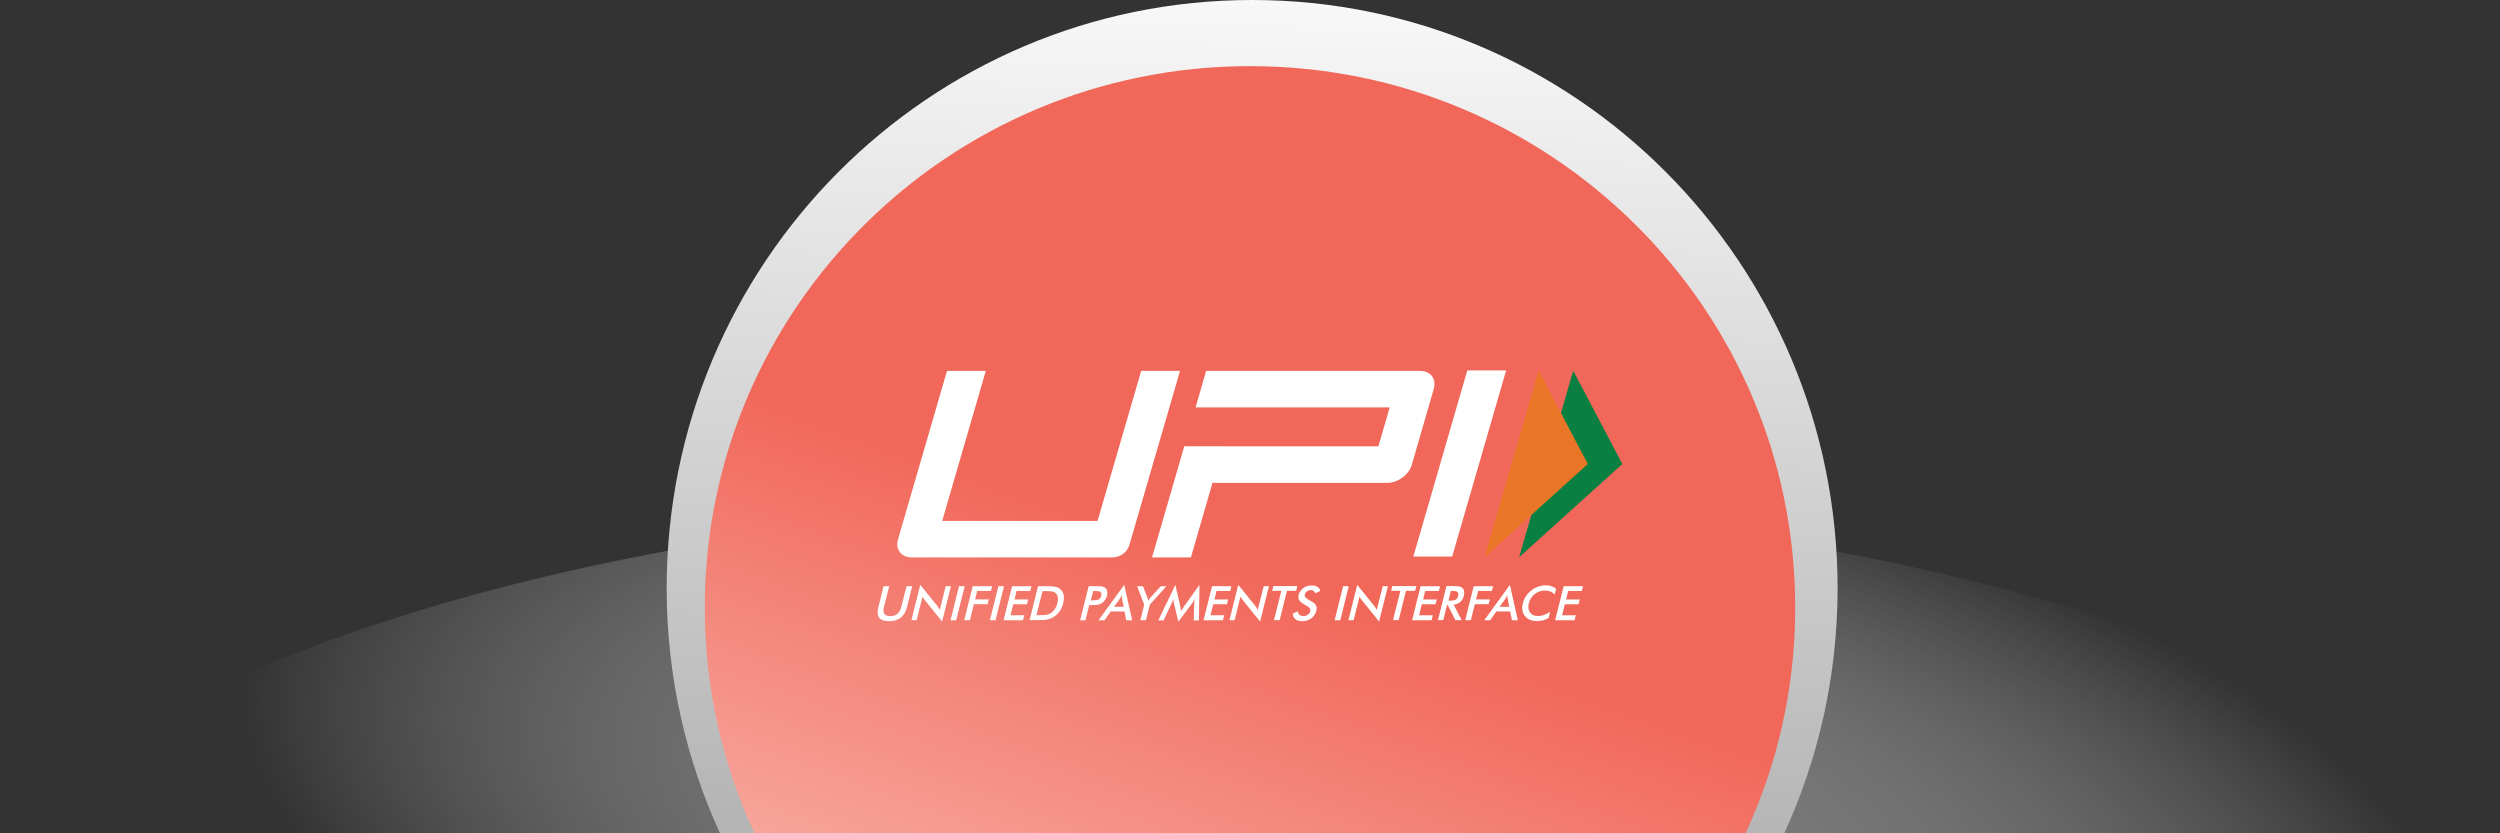 <svg width="210" height="70" viewBox="0 0 210 70" fill="none" xmlns="http://www.w3.org/2000/svg">
<rect x="0" y="0" width="210" height="70" fill="#333333" stroke="none"/>
<path style="mix-blend-mode:multiply" d="M-0.001 70L209.999 70C194.619 53.684 153.429 42 104.991 42C56.553 42 15.381 53.684 -0.001 70Z" fill="url(#paint0_radial_8743_2368)"/>
<path d="M149.876 70C152.749 63.735 154.358 56.763 154.358 49.409C154.358 22.117 132.344 0 105.179 0C78.014 0 56 22.117 56 49.409C56 56.763 57.609 63.735 60.482 70H149.894H149.876Z" fill="url(#paint1_linear_8743_2368)"/>
<path d="M146.623 69.999C149.299 64.232 150.797 57.812 150.797 51.042C150.797 25.916 130.296 5.555 104.999 5.555C79.702 5.555 59.201 25.916 59.201 51.042C59.201 57.812 60.699 64.232 63.375 69.999H146.64H146.623Z" fill="url(#paint2_linear_8743_2368)"/>
<g clip-path="url(#clip0_8743_2368)">
<path d="M74.224 49.242H74.692L74.254 50.98C74.187 51.236 74.201 51.434 74.291 51.563C74.38 51.691 74.544 51.754 74.788 51.754C75.032 51.754 75.227 51.691 75.382 51.563C75.538 51.434 75.642 51.237 75.71 50.98L76.148 49.242H76.624L76.178 51.023C76.081 51.406 75.91 51.697 75.657 51.889C75.412 52.08 75.085 52.179 74.683 52.179C74.282 52.179 74.007 52.087 73.859 51.895C73.71 51.703 73.68 51.413 73.777 51.029L74.223 49.24L74.224 49.242Z" fill="white"/>
<path d="M76.558 52.102L77.301 49.127L78.713 50.873C78.751 50.923 78.788 50.972 78.825 51.029C78.862 51.086 78.899 51.15 78.944 51.221L79.441 49.24H79.879L79.137 52.208L77.695 50.426C77.657 50.376 77.62 50.327 77.583 50.277C77.546 50.221 77.517 50.171 77.494 50.106L76.995 52.094H76.557V52.102H76.558Z" fill="white"/>
<path d="M79.844 52.101L80.557 49.24H81.033L80.319 52.101H79.844Z" fill="white"/>
<path d="M80.994 52.101L81.707 49.24H83.335L83.238 49.638H82.086L81.908 50.348H83.06L82.957 50.752H81.805L81.47 52.094H80.994V52.101Z" fill="white"/>
<path d="M83.15 52.101L83.864 49.24H84.339L83.626 52.101H83.15Z" fill="white"/>
<path d="M84.303 52.101L85.016 49.24H86.644L86.546 49.638H85.395L85.216 50.355H86.368L86.264 50.759H85.112L84.882 51.682H86.034L85.93 52.101H84.303Z" fill="white"/>
<path d="M86.481 52.101L87.195 49.24H87.834C88.251 49.24 88.539 49.261 88.695 49.304C88.851 49.346 88.986 49.41 89.089 49.51C89.223 49.638 89.312 49.801 89.349 49.992C89.386 50.191 89.37 50.419 89.312 50.666C89.245 50.922 89.148 51.141 89.014 51.34C88.879 51.539 88.709 51.696 88.509 51.823C88.36 51.922 88.197 51.986 88.018 52.029C87.847 52.072 87.587 52.093 87.244 52.093H86.478V52.1L86.481 52.101ZM87.06 51.675H87.462C87.678 51.675 87.848 51.66 87.967 51.632C88.086 51.604 88.189 51.554 88.286 51.491C88.421 51.398 88.532 51.284 88.621 51.143C88.711 51.007 88.777 50.845 88.822 50.66C88.867 50.476 88.881 50.32 88.859 50.185C88.837 50.05 88.785 49.93 88.695 49.837C88.629 49.767 88.547 49.724 88.436 49.696C88.325 49.668 88.153 49.653 87.908 49.653H87.567L87.061 51.676L87.06 51.675Z" fill="white"/>
<path d="M91.498 50.817L91.179 52.101H90.732L91.446 49.24H92.167C92.383 49.24 92.531 49.255 92.627 49.276C92.724 49.296 92.798 49.332 92.857 49.389C92.931 49.453 92.984 49.545 93.005 49.659C93.027 49.773 93.021 49.894 92.99 50.028C92.953 50.163 92.901 50.29 92.819 50.404C92.737 50.517 92.641 50.61 92.536 50.674C92.447 50.724 92.351 50.765 92.246 50.787C92.143 50.808 91.979 50.823 91.77 50.823H91.496V50.815L91.498 50.817ZM91.625 50.433H91.744C92.003 50.433 92.19 50.405 92.293 50.348C92.397 50.292 92.465 50.191 92.502 50.05C92.539 49.901 92.517 49.787 92.442 49.73C92.36 49.666 92.196 49.637 91.951 49.637H91.832L91.624 50.432L91.625 50.433Z" fill="white"/>
<path d="M94.605 52.102L94.457 51.364H93.297L92.777 52.102H92.279L94.435 49.127L95.103 52.102H94.606H94.605ZM93.579 50.973H94.39L94.256 50.32C94.248 50.277 94.24 50.227 94.24 50.178C94.233 50.122 94.233 50.065 94.233 50.001C94.203 50.065 94.173 50.122 94.136 50.178C94.106 50.234 94.077 50.285 94.046 50.327L93.578 50.973H93.579Z" fill="white"/>
<path d="M95.785 52.101L96.112 50.794L95.518 49.247H96.015L96.387 50.219C96.395 50.247 96.402 50.276 96.416 50.318C96.432 50.361 96.438 50.404 96.453 50.446C96.483 50.404 96.512 50.361 96.543 50.318C96.572 50.276 96.603 50.24 96.632 50.205L97.502 49.246H97.977L96.588 50.787L96.26 52.094H95.785V52.101Z" fill="white"/>
<path d="M100.312 50.689C100.312 50.669 100.32 50.604 100.334 50.505C100.342 50.42 100.349 50.356 100.356 50.299C100.326 50.362 100.297 50.427 100.259 50.498C100.221 50.561 100.177 50.633 100.124 50.697L98.98 52.223L98.608 50.669C98.593 50.605 98.579 50.541 98.571 50.484C98.563 50.428 98.556 50.363 98.556 50.307C98.54 50.363 98.519 50.428 98.496 50.499C98.474 50.562 98.443 50.635 98.406 50.705L97.737 52.111H97.299L98.733 49.129L99.142 50.932C99.15 50.961 99.158 51.011 99.164 51.074C99.172 51.138 99.186 51.223 99.201 51.323C99.254 51.238 99.32 51.139 99.41 51.011C99.431 50.975 99.454 50.954 99.462 50.932L100.756 49.129L100.711 52.111H100.273L100.31 50.691L100.312 50.689Z" fill="white"/>
<path d="M101.1 52.101L101.813 49.24H103.44L103.343 49.638H102.191L102.014 50.355H103.166L103.062 50.759H101.91L101.68 51.682H102.832L102.728 52.101H101.101H101.1Z" fill="white"/>
<path d="M103.27 52.102L104.012 49.127L105.425 50.873C105.462 50.923 105.499 50.972 105.536 51.029C105.573 51.086 105.61 51.15 105.655 51.221L106.152 49.24H106.591L105.848 52.208L104.406 50.426C104.369 50.376 104.332 50.327 104.295 50.277C104.258 50.221 104.228 50.171 104.205 50.106L103.708 52.094H103.27V52.102Z" fill="white"/>
<path d="M108.108 49.63L107.491 52.093H107.015L107.632 49.63H106.859L106.955 49.232H108.977L108.879 49.63H108.107H108.108Z" fill="white"/>
<path d="M108.605 51.527L109.029 51.357C109.036 51.486 109.073 51.584 109.155 51.648C109.237 51.712 109.348 51.747 109.496 51.747C109.637 51.747 109.757 51.712 109.861 51.633C109.964 51.555 110.032 51.456 110.062 51.328C110.106 51.157 110.003 51.008 109.75 50.881C109.713 50.859 109.691 50.846 109.668 50.838C109.385 50.682 109.208 50.548 109.132 50.42C109.058 50.291 109.043 50.142 109.087 49.965C109.146 49.731 109.273 49.547 109.473 49.398C109.674 49.256 109.897 49.178 110.165 49.178C110.381 49.178 110.551 49.221 110.678 49.299C110.804 49.377 110.871 49.498 110.894 49.647L110.478 49.831C110.441 49.738 110.397 49.675 110.336 49.632C110.278 49.589 110.202 49.569 110.114 49.569C109.987 49.569 109.876 49.604 109.787 49.667C109.697 49.731 109.638 49.816 109.608 49.93C109.563 50.101 109.69 50.263 109.98 50.412C110.003 50.427 110.017 50.434 110.032 50.44C110.285 50.569 110.455 50.696 110.529 50.824C110.604 50.951 110.619 51.101 110.574 51.293C110.508 51.562 110.366 51.775 110.151 51.939C109.935 52.095 109.683 52.18 109.385 52.18C109.14 52.18 108.947 52.123 108.812 52.009C108.664 51.896 108.596 51.732 108.604 51.527H108.605Z" fill="white"/>
<path d="M112.107 52.101L112.821 49.24H113.296L112.583 52.101H112.107Z" fill="white"/>
<path d="M113.266 52.102L114.008 49.127L115.42 50.873C115.457 50.923 115.494 50.972 115.531 51.029C115.568 51.086 115.605 51.15 115.65 51.221L116.149 49.24H116.587L115.844 52.208L114.402 50.426C114.365 50.376 114.328 50.327 114.291 50.277C114.254 50.221 114.224 50.171 114.201 50.106L113.704 52.094H113.266V52.102Z" fill="white"/>
<path d="M118.103 49.63L117.487 52.093H117.011L117.629 49.63H116.855L116.953 49.232H118.974L118.877 49.63H118.103Z" fill="white"/>
<path d="M118.617 52.101L119.331 49.24H120.966L120.869 49.638H119.717L119.539 50.355H120.691L120.587 50.759H119.435L119.205 51.682H120.357L120.254 52.101H118.618H118.617Z" fill="white"/>
<path d="M121.553 50.816L121.233 52.093H120.787L121.5 49.232H122.161C122.355 49.232 122.503 49.247 122.6 49.268C122.704 49.29 122.785 49.331 122.845 49.389C122.92 49.459 122.964 49.545 122.986 49.659C123.009 49.765 123.001 49.886 122.971 50.02C122.912 50.247 122.815 50.431 122.666 50.56C122.518 50.688 122.332 50.766 122.109 50.794L122.785 52.093H122.25L121.603 50.816H121.55H121.553ZM121.672 50.455H121.761C122.014 50.455 122.184 50.427 122.282 50.369C122.379 50.313 122.445 50.213 122.482 50.064C122.519 49.908 122.504 49.794 122.43 49.731C122.356 49.667 122.2 49.632 121.962 49.632H121.873L121.672 50.455Z" fill="white"/>
<path d="M123.076 52.101L123.79 49.24H125.417L125.32 49.638H124.168L123.99 50.348H125.142L125.039 50.752H123.887L123.552 52.094H123.076V52.101Z" fill="white"/>
<path d="M127.001 52.102L126.853 51.364H125.693L125.173 52.102H124.676L126.831 49.127L127.5 52.102H127.003H127.001ZM125.968 50.973H126.779L126.645 50.32C126.637 50.277 126.629 50.227 126.629 50.178C126.622 50.122 126.622 50.065 126.622 50.001C126.592 50.065 126.563 50.122 126.524 50.178C126.495 50.234 126.466 50.285 126.435 50.327L125.967 50.973H125.968Z" fill="white"/>
<path d="M130.59 49.937C130.487 49.824 130.36 49.738 130.226 49.688C130.092 49.632 129.944 49.603 129.772 49.603C129.453 49.603 129.17 49.702 128.917 49.901C128.664 50.1 128.5 50.362 128.42 50.681C128.345 50.986 128.375 51.241 128.523 51.448C128.664 51.647 128.887 51.746 129.184 51.746C129.355 51.746 129.525 51.718 129.697 51.653C129.868 51.597 130.039 51.504 130.217 51.383L130.083 51.908C129.935 52.001 129.779 52.064 129.615 52.107C129.451 52.15 129.288 52.171 129.11 52.171C128.887 52.171 128.687 52.135 128.515 52.064C128.344 51.993 128.204 51.887 128.092 51.744C127.981 51.609 127.915 51.447 127.884 51.262C127.854 51.078 127.862 50.879 127.921 50.666C127.973 50.454 128.062 50.262 128.182 50.076C128.301 49.892 128.457 49.728 128.636 49.594C128.813 49.453 129.008 49.346 129.216 49.274C129.424 49.203 129.632 49.168 129.848 49.168C130.019 49.168 130.175 49.189 130.323 49.239C130.464 49.289 130.598 49.36 130.717 49.459L130.59 49.934V49.937Z" fill="white"/>
<path d="M130.635 52.101L131.348 49.24H132.976L132.878 49.638H131.727L131.549 50.355H132.701L132.597 50.759H131.445L131.215 51.682H132.367L132.264 52.101H130.636H130.635Z" fill="white"/>
<path d="M121.983 46.75H118.721L123.254 31.111H126.517L121.983 46.75Z" fill="white"/>
<path d="M120.288 31.601C120.066 31.303 119.716 31.154 119.24 31.154H101.315L100.43 34.22H116.736L115.784 37.493H102.741V37.486H99.479L96.773 46.821H100.036L101.849 40.56H116.513C116.973 40.56 117.405 40.411 117.807 40.113C118.208 39.815 118.476 39.447 118.602 39.006L120.415 32.745C120.557 32.276 120.512 31.9 120.288 31.602V31.601Z" fill="white"/>
<path d="M94.871 45.77C94.692 46.388 94.097 46.821 93.429 46.821H76.61C76.15 46.821 75.807 46.672 75.585 46.374C75.362 46.076 75.31 45.707 75.444 45.266L79.546 31.154H82.808L79.144 43.761H92.195L95.859 31.154H99.122L94.871 45.77Z" fill="white"/>
<path d="M132.151 31.139L136.277 38.975L127.604 46.812L132.151 31.139Z" fill="#098041"/>
<path d="M129.252 31.139L133.377 38.975L124.695 46.812L129.252 31.139Z" fill="#E97626"/>
</g>
<defs>
<radialGradient id="paint0_radial_8743_2368" cx="0" cy="0" r="1" gradientUnits="userSpaceOnUse" gradientTransform="translate(113.501 70) rotate(-81.898) scale(35.746 93.952)">
<stop stop-color="#6B6B6B"/>
<stop offset="1" stop-color="white" stop-opacity="0"/>
</radialGradient>
<linearGradient id="paint1_linear_8743_2368" x1="105.179" y1="98.49" x2="107.929" y2="-7.223" gradientUnits="userSpaceOnUse">
<stop stop-color="#999999"/>
<stop offset="1" stop-color="white"/>
</linearGradient>
<linearGradient id="paint2_linear_8743_2368" x1="120" y1="2.5" x2="90.499" y2="84.999" gradientUnits="userSpaceOnUse">
<stop offset="0.54" stop-color="#F16759"/>
<stop offset="1" stop-color="#F8ADA4"/>
</linearGradient>
<clipPath id="clip0_8743_2368">
<rect width="62.553" height="21.111" fill="white" transform="translate(73.723 31.111)"/>
</clipPath>
</defs>
</svg>
